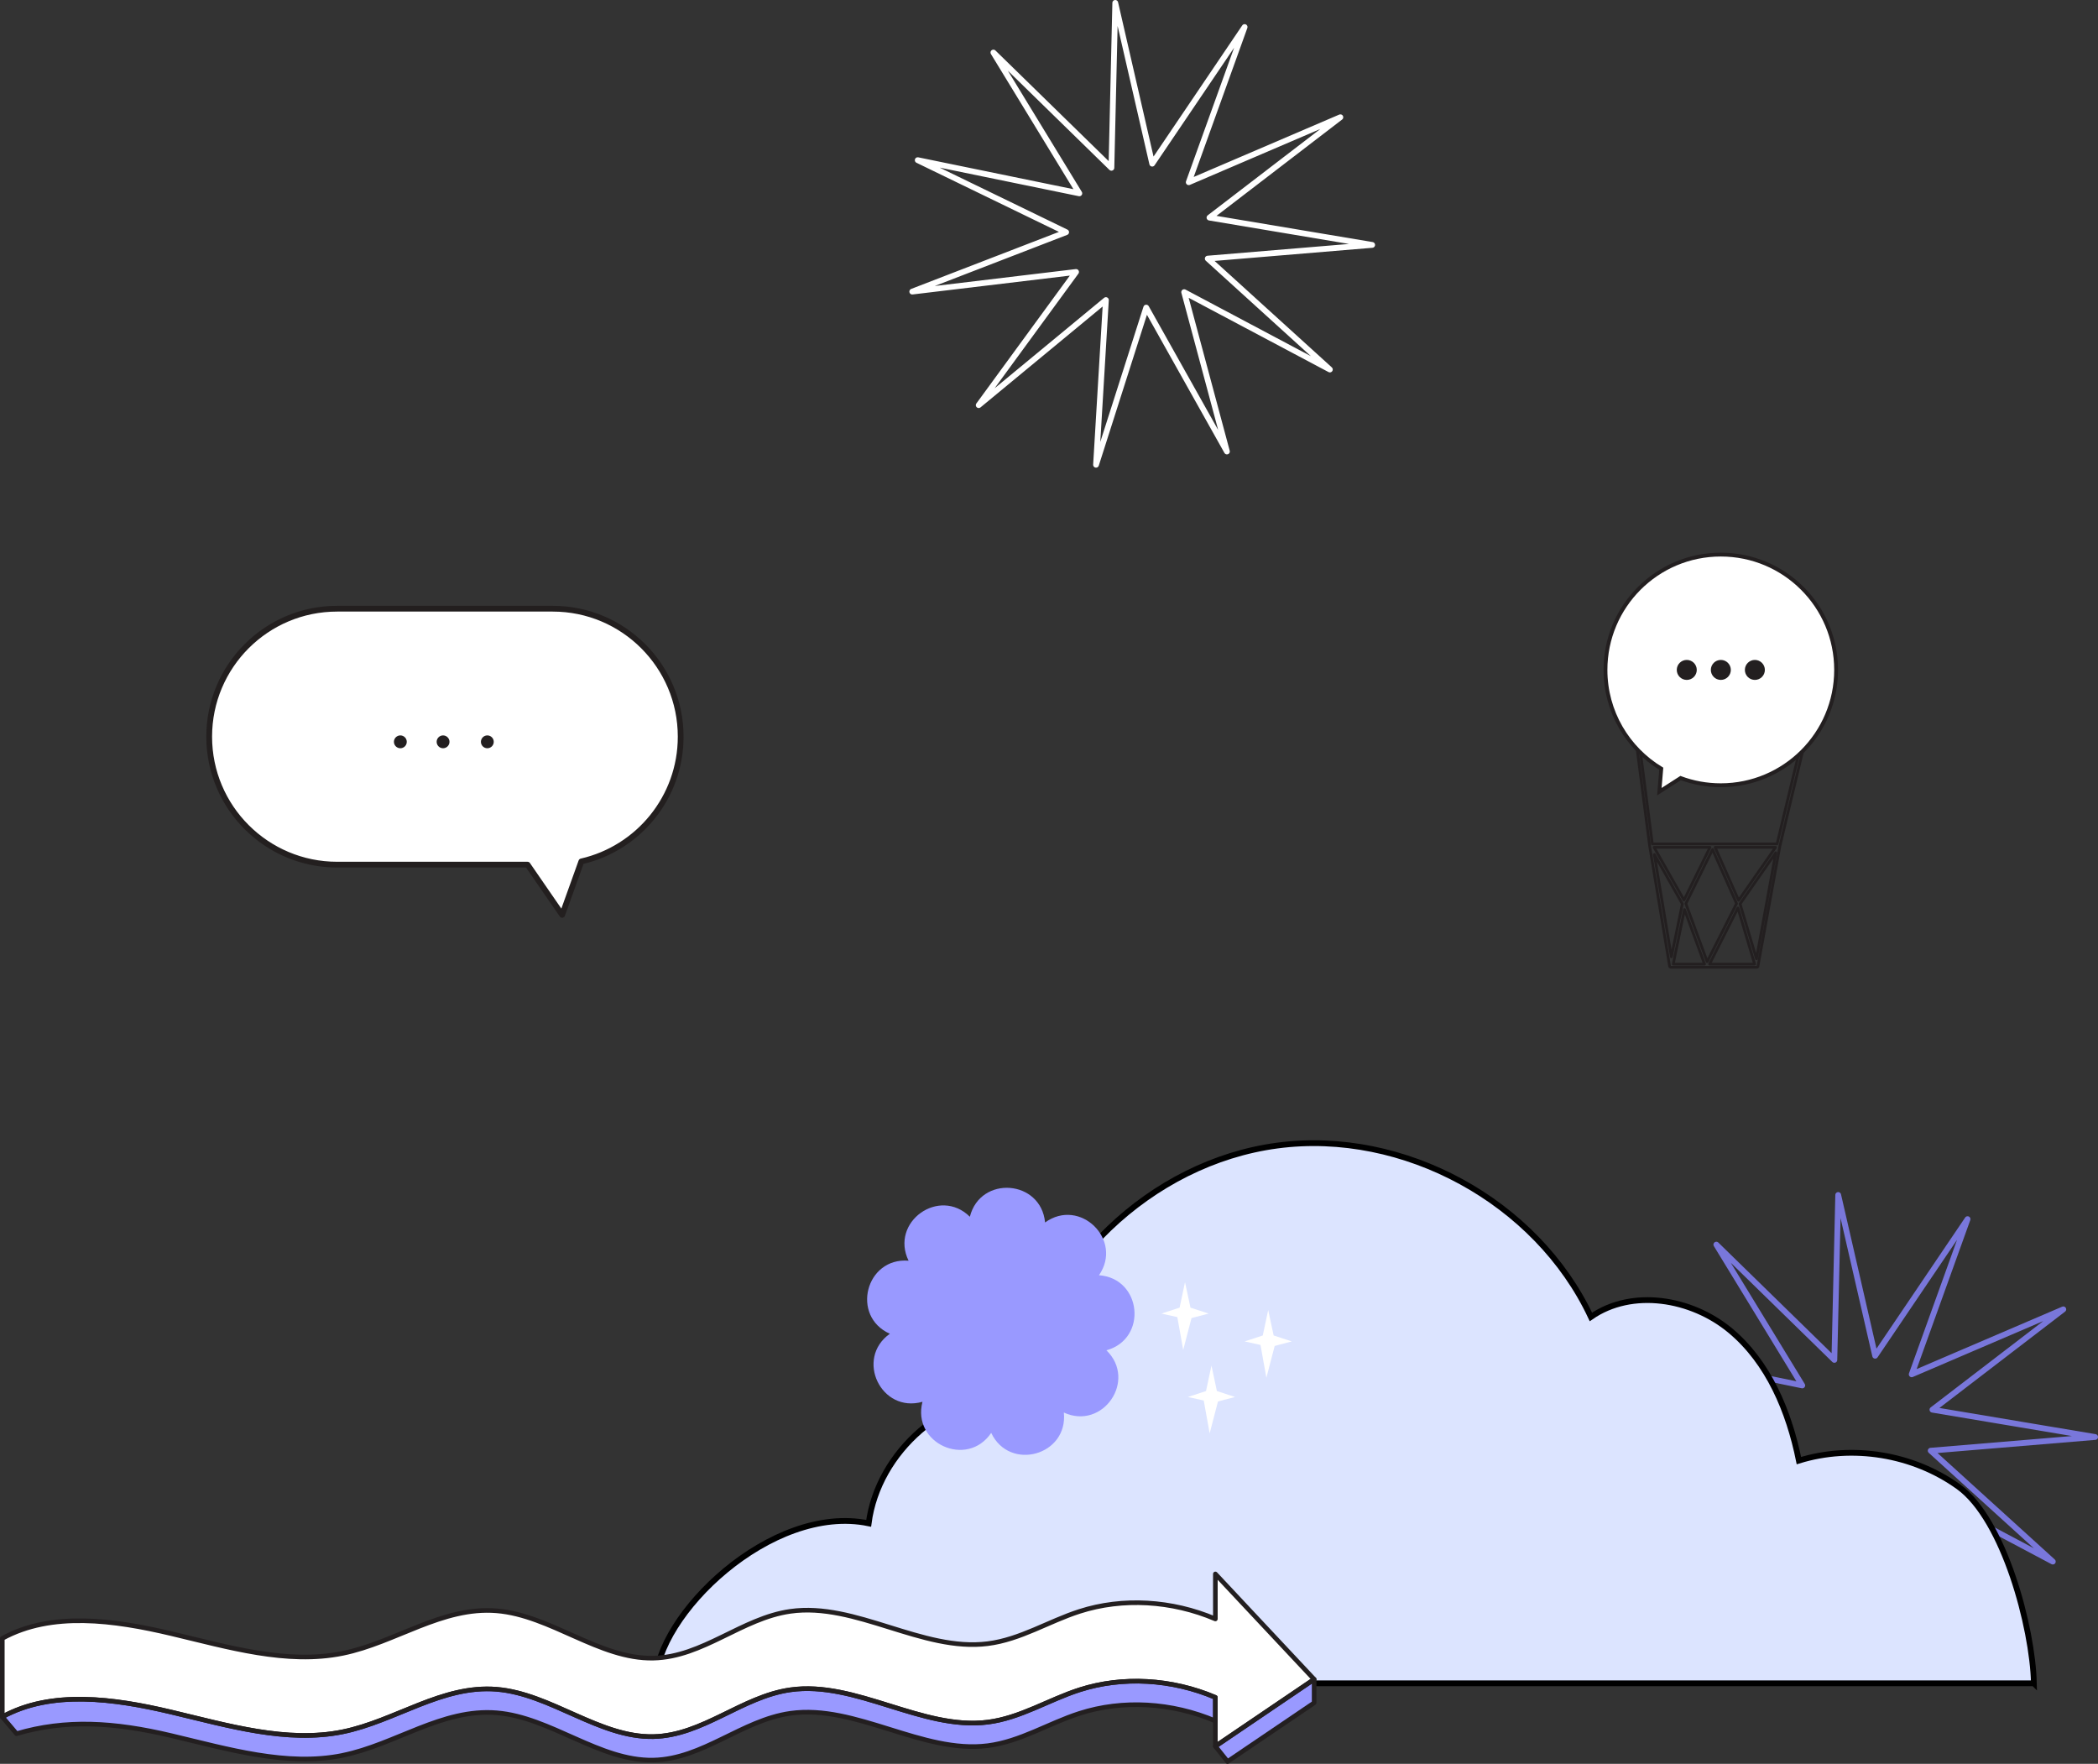 <?xml version="1.0" encoding="UTF-8"?>
<svg id="_圖層_2" data-name="圖層 2" xmlns="http://www.w3.org/2000/svg" viewBox="0 0 545.58 458.68">
  <rect x="0" y="0" width="545.58" height="458.68" fill="#333333" stroke="none"/>
  <defs>
    <style>
      .cls-1 {
        stroke: #7977db;
      }

      .cls-1, .cls-2, .cls-3, .cls-4, .cls-5, .cls-6 {
        fill: none;
      }

      .cls-1, .cls-3, .cls-4, .cls-5, .cls-6 {
        stroke-linecap: round;
        stroke-linejoin: round;
      }

      .cls-1, .cls-7, .cls-5, .cls-6 {
        stroke-width: 1.5px;
      }

      .cls-2, .cls-8, .cls-9, .cls-10 {
        stroke-width: 0px;
      }

      .cls-3 {
        stroke-width: .7px;
      }

      .cls-3, .cls-11, .cls-4 {
        stroke: #231f20;
      }

      .cls-8 {
        fill: #99f;
      }

      .cls-11, .cls-7 {
        stroke-miterlimit: 10;
      }

      .cls-11, .cls-10 {
        fill: #fff;
      }

      .cls-4 {
        stroke-width: 1.2px;
      }

      .cls-7 {
        fill: #dce4ff;
        stroke: #000;
      }

      .cls-9 {
        fill: #231f20;
      }

      .cls-5 {
        stroke: #fff;
      }

      .cls-6 {
        stroke: #231f1f;
      }
    </style>
  </defs>
  <g id="_圖層_1-2" data-name="圖層 1">
    <g>
      <polygon class="cls-1" points="533.83 406.09 495.94 385.97 507.06 427.41 486.07 389.99 473.02 430.86 475.59 388.03 442.51 415.36 467.83 380.72 425.23 385.83 465.25 370.38 426.65 351.65 468.68 360.28 446.33 323.66 477.02 353.64 478.02 310.75 487.63 352.56 511.66 317.03 497.13 357.39 536.56 340.49 502.52 366.59 544.83 373.69 502.07 377.25 533.83 406.09"/>
      <path class="cls-7" d="M528.91,437.74c-.33-14.53-7.81-42.61-19.6-51.11-11.79-8.49-27.62-11.09-41.51-6.8-2.58-12.76-7.89-25.55-17.9-33.87-10.02-8.32-25.5-10.93-36.19-3.49-14.07-30.01-48.7-48.93-81.55-44.57-32.85,4.36-61.35,31.66-67.11,64.29-18.89-.23-36.71,15.21-39.16,33.95-25.27-5.25-55.42,23.97-55.41,41.59h358.42Z"/>
      <polygon class="cls-5" points="345.83 96.09 307.94 75.97 319.06 117.41 298.07 79.99 285.02 120.86 287.59 78.03 254.51 105.36 279.83 70.72 237.23 75.83 277.25 60.38 238.65 41.65 280.68 50.28 258.33 13.66 289.02 43.64 290.02 .75 299.63 42.56 323.66 7.03 309.13 47.39 348.56 30.49 314.52 56.59 356.83 63.69 314.07 67.25 345.83 96.09"/>
      <g>
        <path class="cls-10" d="M143.74,158.29h-56.06c-18.38,0-33.28,14.9-33.28,33.28h0c0,18.38,14.9,33.28,33.28,33.28h49.51l9,13.06,4.99-13.9c14.79-3.38,25.83-16.62,25.83-32.44h0c0-18.38-14.9-33.28-33.28-33.28Z"/>
        <path class="cls-6" d="M143.74,158.29h-56.06c-18.38,0-33.28,14.9-33.28,33.28h0c0,18.38,14.9,33.28,33.28,33.28h49.51l9,13.06,4.99-13.9c14.79-3.38,25.83-16.62,25.83-32.44h0c0-18.38-14.9-33.28-33.28-33.28Z"/>
        <g>
          <path class="cls-9" d="M105.78,192.91c0,.92-.75,1.67-1.67,1.67s-1.67-.75-1.67-1.67.75-1.67,1.67-1.67,1.67.75,1.67,1.67Z"/>
          <path class="cls-9" d="M116.89,192.91c0,.92-.75,1.67-1.67,1.67s-1.67-.75-1.67-1.67.75-1.67,1.67-1.67,1.67.75,1.67,1.67Z"/>
          <path class="cls-9" d="M128.4,192.91c0,.92-.75,1.67-1.67,1.67s-1.67-.75-1.67-1.67.75-1.67,1.67-1.67,1.67.75,1.67,1.67Z"/>
        </g>
      </g>
      <g>
        <path class="cls-3" d="M423.79,179.82l5.19,40.16s0,0,0,0c0,0,0,0,0,0l5.19,31.23s0,0,0,0c0,.01,0,.02,0,.04,0,.01,0,.03.01.04,0,.01,0,.02.01.03,0,.01.01.03.02.04,0,.01.01.02.02.03,0,.01.02.02.03.03,0,0,.02.02.03.03,0,0,.02.02.03.02.01,0,.02.02.03.02.01,0,.02.01.03.02.01,0,.02.01.04.02.01,0,.03,0,.04.01,0,0,.02,0,.03,0,0,0,0,0,0,0,.02,0,.04,0,.05,0,0,0,.02,0,.03,0,0,0,0,0,0,0h9.26s0,0,.01,0c0,0,0,0,0,0h12.97s0,0,0,0c0,0,0,0,0,0,.03,0,.07,0,.1-.01,0,0,0,0,.01,0,0,0,0,0,.01,0,.02,0,.03-.01.04-.02.01,0,.02,0,.03-.01.01,0,.03-.02.04-.03,0,0,.02,0,.02-.02.02-.02.04-.03.05-.05,0,0,0-.01.01-.02.01-.02.02-.03.03-.05,0,0,0-.02.01-.02,0-.02.01-.03.02-.05,0,0,0-.02,0-.03,0-.01,0-.02,0-.03v-.05s5.69-31.17,5.69-31.17l9.64-40.15c.05-.23-.09-.46-.31-.51-.23-.05-.46.09-.51.31l-9.57,39.83h-32.43s-5.15-39.79-5.15-39.79c-.03-.23-.24-.4-.48-.37-.23.03-.4.24-.37.48ZM430.22,222.22l7.27,12.83-2.85,13.78-4.43-26.61ZM430.14,220.34h14.54s-6.76,13.72-6.76,13.72l-7.78-13.72ZM445.35,220.92l6.23,14.04-7.63,15.11-5.54-15.08,6.94-14.08ZM446.02,220.34h15.71s-9.61,13.77-9.61,13.77l-6.11-13.77ZM456.29,250.72h-11.72s7.37-14.6,7.37-14.6l4.35,14.6ZM443.27,250.72h-8.15s2.93-14.2,2.93-14.2l5.21,14.2ZM456.76,249.32l-4.25-14.27,9.27-13.29-5.02,27.56Z"/>
        <g>
          <path class="cls-11" d="M417.5,174.21c0-16.57,13.43-29.99,29.99-29.99,16.57,0,29.99,13.43,29.99,29.99,0,16.57-13.43,29.99-29.99,29.99-3.68,0-7.2-.66-10.45-1.87l-5.53,3.55.5-5.98c-8.7-5.25-14.51-14.79-14.51-25.69Z"/>
          <path class="cls-2" d="M417.5,174.21c0,16.56,13.43,29.99,29.99,29.99,16.57,0,29.99-13.43,29.99-29.99,0-16.57-13.43-29.99-29.99-29.99s-29.99,13.43-29.99,29.99Z"/>
          <g>
            <circle class="cls-9" cx="456.35" cy="174.21" r="2.6"/>
            <circle class="cls-9" cx="447.5" cy="174.21" r="2.6"/>
            <circle class="cls-9" cx="438.64" cy="174.21" r="2.6"/>
          </g>
        </g>
      </g>
      <path class="cls-8" d="M276.65,367.33h0c1.15,11.13-14.1,15.39-18.89,5.29h0s0,0,0,0c-6.27,9.26-20.69,2.73-17.87-8.09h0s0,0,0,0c-10.76,3.06-17.6-11.21-8.49-17.69h0s0,0,0,0c-10.21-4.57-6.28-19.9,4.87-19h0,0c-4.88-10.06,7.98-19.28,15.94-11.43h0s0,0,0,0c2.73-10.85,18.51-9.64,19.56,1.49h0s0,0,0,0c9.06-6.56,20.38,4.51,14.02,13.72h0s0,0,0,0c11.15.8,12.71,16.56,1.93,19.52h0s0,0,0,0c8.03,7.79-.91,20.85-11.07,16.19Z"/>
      <g>
        <g>
          <path class="cls-8" d="M89.11,456.48c-14.51,2.95-29.82-1.64-44.64-5.15-14.81-3.51-27.42-4.26-40.17-.49l-3.7-4.37c12.81-7.04,29.06-4.76,43.87-1.26,14.82,3.51,30.13,8.11,44.64,5.15,13.73-2.79,25.84-12.23,40.06-11.06,14.05,1.16,26.74,12.6,40.73,12.3,12.86-.27,23-10.38,35.64-12.17,16.97-2.41,34.3,10.57,51.32,8.41,8.49-1.07,15.81-5.8,23.87-8.4,11.22-3.6,24-2.85,35.32,1.96v6.12c-11.32-4.82-24.1-5.57-35.32-1.96-8.06,2.59-15.38,7.32-23.87,8.4-17.02,2.15-34.35-10.82-51.32-8.42-12.64,1.79-22.78,11.9-35.64,12.17-14,.29-26.69-11.15-40.73-12.3-14.21-1.17-26.33,8.27-40.06,11.06Z"/>
          <polygon class="cls-8" points="319.22 458.08 316.05 454.11 341.74 436.7 341.74 442.82 319.22 458.08"/>
        </g>
        <path class="cls-10" d="M129.17,439.29c-14.21-1.17-26.33,8.27-40.06,11.06-14.51,2.96-29.82-1.64-44.64-5.15-14.81-3.51-31.07-5.78-43.87,1.26v-20.4c12.81-7.04,29.06-4.76,43.87-1.26,14.82,3.51,30.13,8.11,44.64,5.15,13.73-2.79,25.84-12.23,40.06-11.06,14.05,1.16,26.74,12.6,40.73,12.3,12.86-.27,23-10.38,35.64-12.17,16.97-2.41,34.3,10.57,51.32,8.41,8.49-1.07,15.81-5.8,23.87-8.39,11.22-3.61,24-2.86,35.32,1.96v-11.7l25.69,27.4-25.69,17.41v-12.71c-11.32-4.82-24.1-5.57-35.32-1.96-8.06,2.59-15.38,7.32-23.87,8.4-17.02,2.15-34.35-10.82-51.32-8.41-12.64,1.79-22.78,11.9-35.64,12.17-14,.29-26.69-11.14-40.73-12.3Z"/>
        <path class="cls-4" d="M129.17,439.29c-14.21-1.17-26.33,8.27-40.06,11.06-14.51,2.96-29.82-1.64-44.64-5.15-14.81-3.51-31.07-5.78-43.87,1.26v-20.4c12.81-7.04,29.06-4.76,43.87-1.26,14.82,3.51,30.13,8.11,44.64,5.15,13.73-2.79,25.84-12.23,40.06-11.06,14.05,1.16,26.74,12.6,40.73,12.3,12.86-.27,23-10.38,35.64-12.17,16.97-2.41,34.3,10.57,51.32,8.41,8.49-1.07,15.81-5.8,23.87-8.39,11.22-3.61,24-2.86,35.32,1.96v-11.7l25.69,27.4-25.69,17.41v-12.71c-11.32-4.82-24.1-5.57-35.32-1.96-8.06,2.59-15.38,7.32-23.87,8.4-17.02,2.15-34.35-10.82-51.32-8.41-12.64,1.79-22.78,11.9-35.64,12.17-14,.29-26.69-11.14-40.73-12.3Z"/>
        <path class="cls-4" d="M89.11,456.48c-14.51,2.95-29.82-1.64-44.64-5.15-14.81-3.51-27.42-4.26-40.17-.49l-3.7-4.37c12.81-7.04,29.06-4.76,43.87-1.26,14.82,3.51,30.13,8.11,44.64,5.15,13.73-2.79,25.84-12.23,40.06-11.06,14.05,1.16,26.74,12.6,40.73,12.3,12.86-.27,23-10.38,35.64-12.17,16.97-2.41,34.3,10.57,51.32,8.41,8.49-1.07,15.81-5.8,23.87-8.4,11.22-3.6,24-2.85,35.32,1.96v6.12c-11.32-4.82-24.1-5.57-35.32-1.96-8.06,2.59-15.38,7.32-23.87,8.4-17.02,2.15-34.35-10.82-51.32-8.42-12.64,1.79-22.78,11.9-35.64,12.17-14,.29-26.69-11.15-40.73-12.3-14.21-1.17-26.33,8.27-40.06,11.06Z"/>
        <polygon class="cls-4" points="319.22 458.08 316.05 454.11 341.74 436.7 341.74 442.82 319.22 458.08"/>
      </g>
      <g>
        <polygon class="cls-10" points="321.17 363.28 316.73 364.45 314.57 372.74 313.03 364.2 308.91 363.28 313.62 361.74 315.04 355.12 316.45 361.74 321.17 363.28"/>
        <polygon class="cls-10" points="314.3 341.59 309.85 342.76 307.69 351.05 306.16 342.51 302.03 341.59 306.75 340.05 308.16 333.43 309.58 340.05 314.3 341.59"/>
        <polygon class="cls-10" points="335.93 348.83 331.48 350.01 329.32 358.29 327.79 349.75 323.66 348.83 328.38 347.29 329.79 340.67 331.21 347.29 335.93 348.83"/>
      </g>
    </g>
  </g>
</svg>
